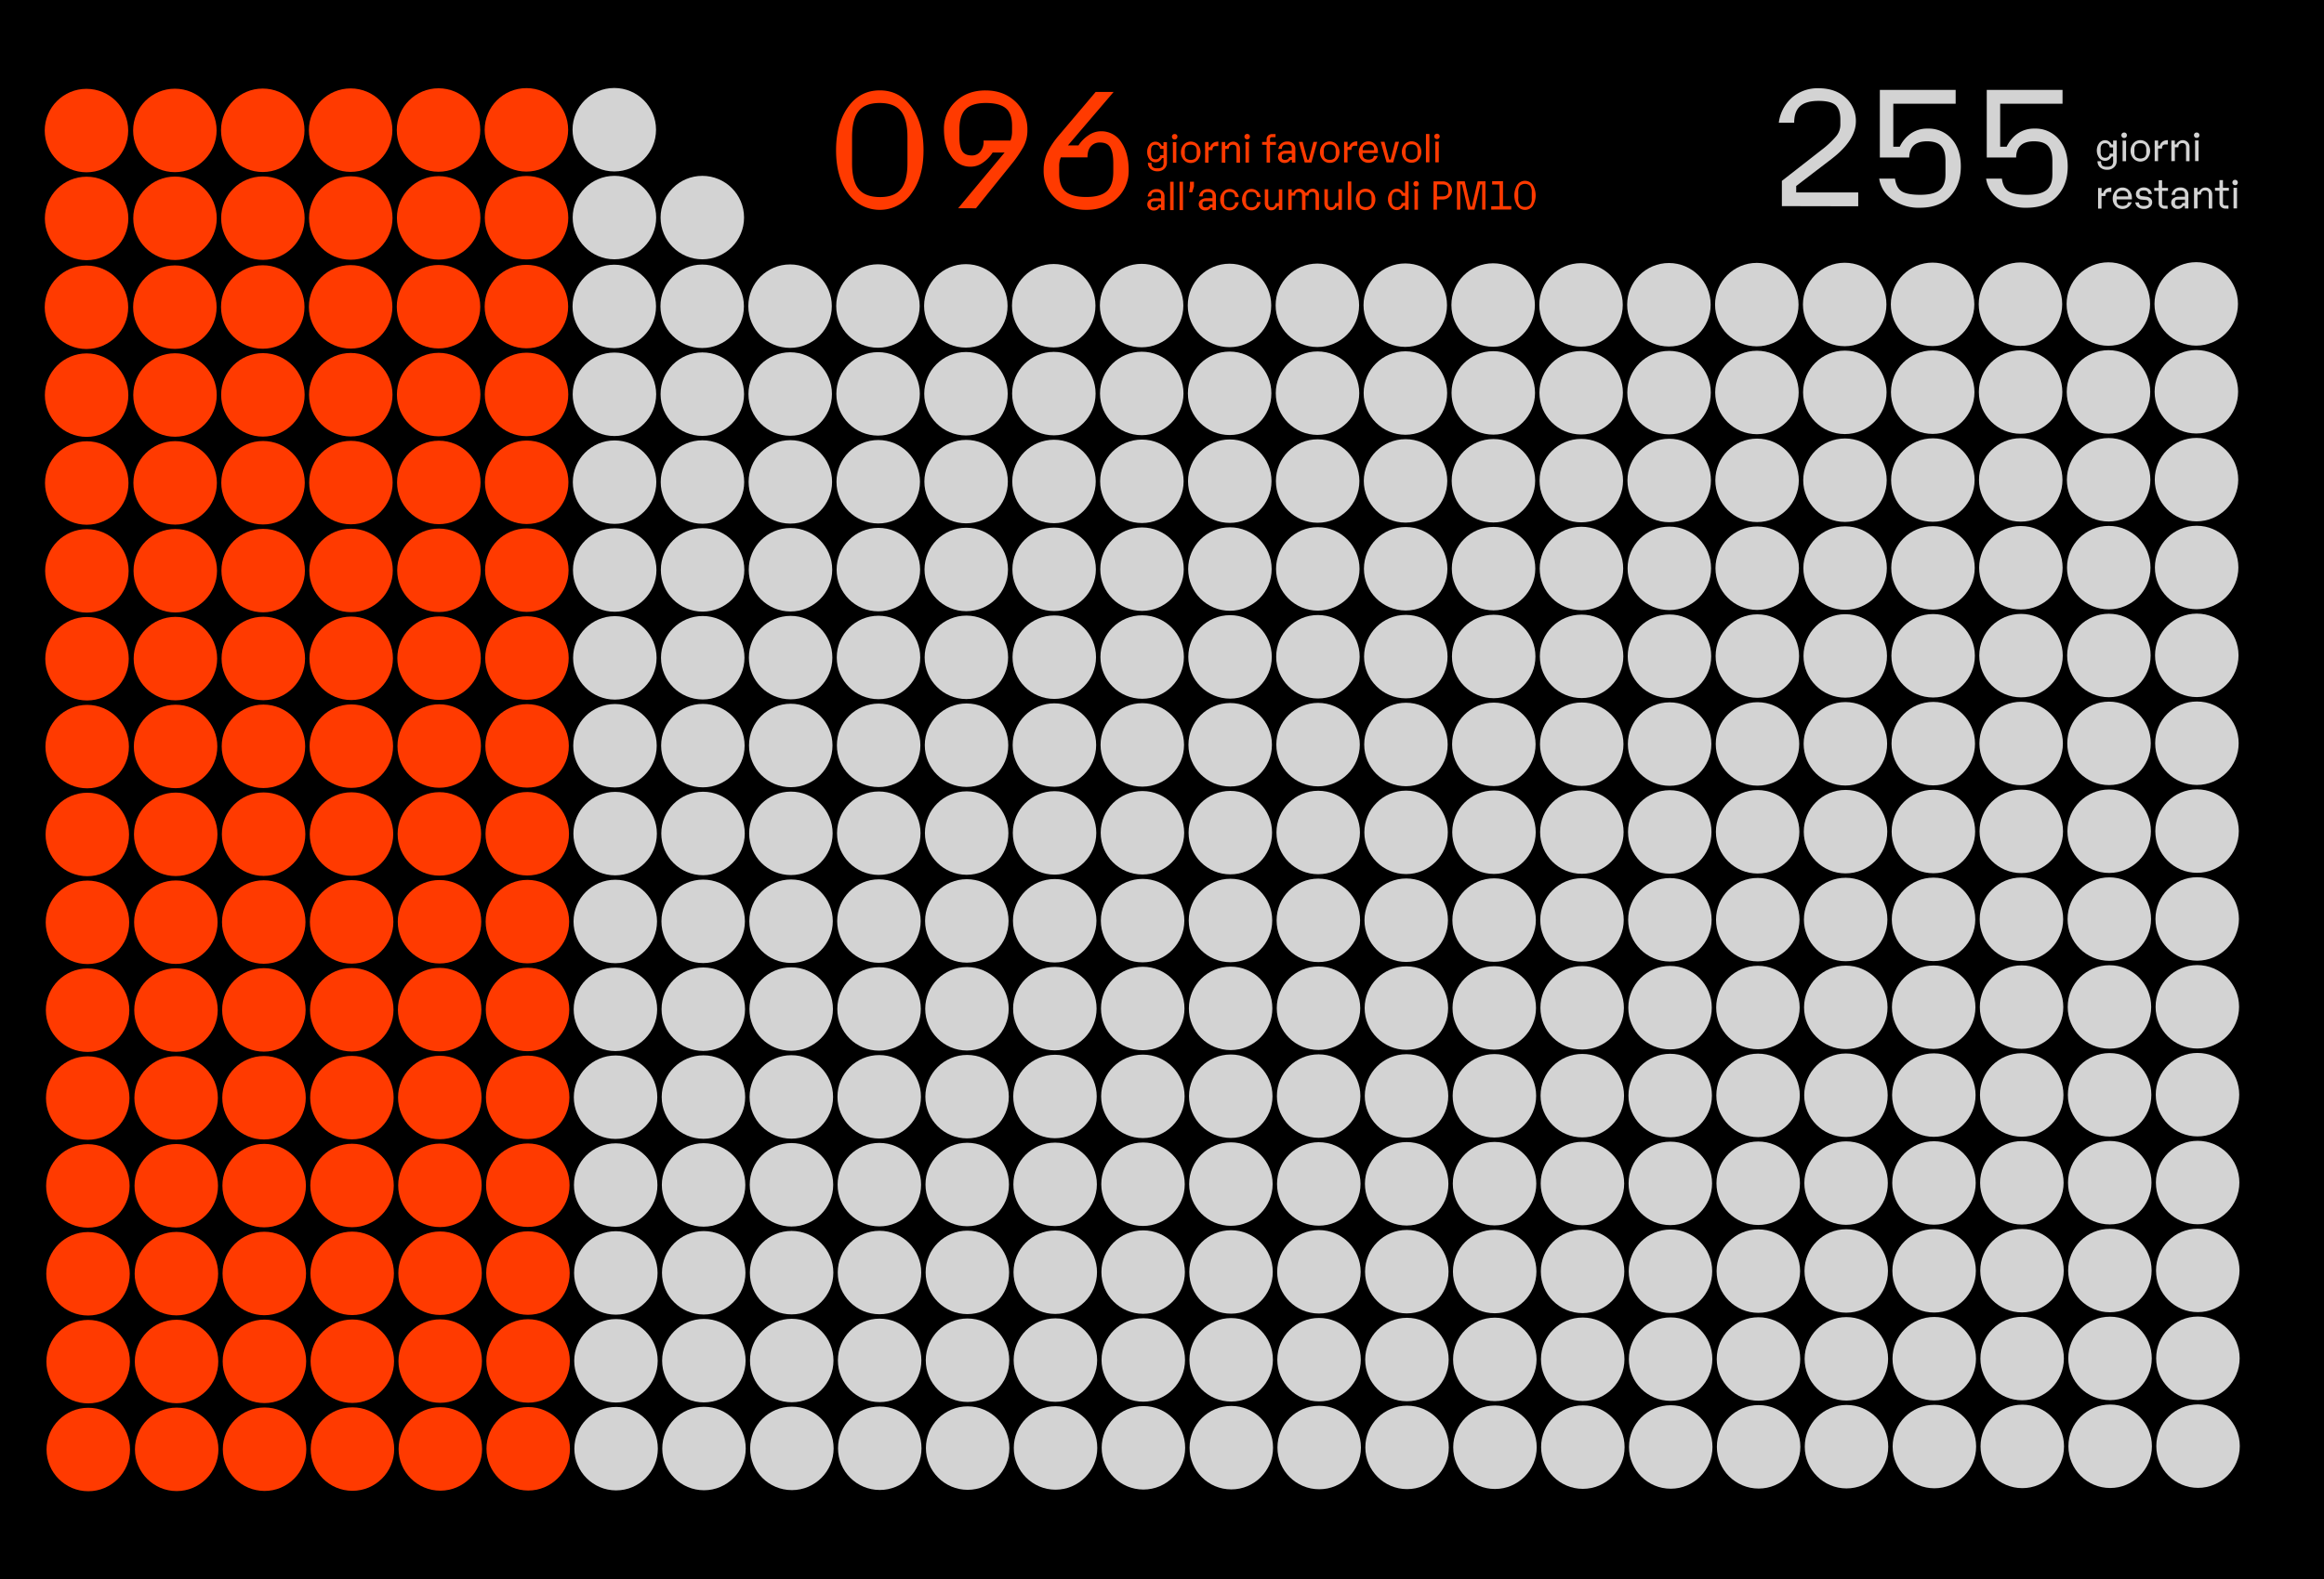 <svg id="Livello_1" data-name="Livello 1" xmlns="http://www.w3.org/2000/svg" viewBox="0 0 1177 800"><defs><style>.cls-1{fill:#ff3a00;}.cls-2{fill:#d3d3d3;}</style></defs><rect x="-0.5" width="1178" height="800"/><path class="cls-1" d="M586.25,86.78a5.18,5.18,0,0,1-3.5-1.15,4,4,0,0,1-1.38-3.18h1.8a3.26,3.26,0,0,0,.58,2.23,3.81,3.81,0,0,0,2.5.54,3.38,3.38,0,0,0,2.42-.64,3.58,3.58,0,0,0,.62-2.44V80.06h-.8a3.7,3.7,0,0,1-1.32,1.56,3.28,3.28,0,0,1-1.85.6,3.72,3.72,0,0,1-3.14-1.54A5.84,5.84,0,0,1,581,77a5.78,5.78,0,0,1,1.14-3.67,3.74,3.74,0,0,1,3.13-1.56,3.26,3.26,0,0,1,1.85.6,3.72,3.72,0,0,1,1.33,1.56h.8V72H591l0,10.36a4.21,4.21,0,0,1-1.35,3.15A4.79,4.79,0,0,1,586.25,86.78Zm-1-6.12a2,2,0,0,0,2.26-2.08h1.74V75.42h-1.75a2,2,0,0,0-2.26-2.08,2.13,2.13,0,0,0-1.76.69,3.54,3.54,0,0,0-.53,2.2v1.56a3.57,3.57,0,0,0,.54,2.2A2.1,2.1,0,0,0,585.28,80.66Z"/><path class="cls-1" d="M595.87,70.28a1.39,1.39,0,0,1-1.93,0,1.36,1.36,0,0,1-.4-1,1.3,1.3,0,0,1,.39-1,1.36,1.36,0,0,1,1-.38,1.27,1.27,0,0,1,1,.38,1.3,1.3,0,0,1,.38,1A1.31,1.31,0,0,1,595.87,70.28Zm-1.82,12.15L594,72h1.76l0,10.46Z"/><path class="cls-1" d="M606.59,81a4.74,4.74,0,0,1-7.06,0,5.53,5.53,0,0,1-1.43-3.87,5.47,5.47,0,0,1,1.42-3.86,4.78,4.78,0,0,1,7.06,0,5.92,5.92,0,0,1,0,7.73Zm-5.82-.71a3.93,3.93,0,0,0,4.58,0,3.24,3.24,0,0,0,.71-2.35v-1.6a3.26,3.26,0,0,0-.72-2.33,4,4,0,0,0-4.58,0,3.22,3.22,0,0,0-.7,2.33V78A3.3,3.3,0,0,0,600.77,80.33Z"/><path class="cls-1" d="M610.33,82.4l0-10.46h1.76v2.6h.8a3.8,3.8,0,0,1,.36-.84,4.29,4.29,0,0,1,.7-.89,3.38,3.38,0,0,1,1.26-.77,5.14,5.14,0,0,1,1.82-.31V74h-1.22a1.73,1.73,0,0,0-1.34.44,2.43,2.43,0,0,0-.39,1.62h-2l0,6.38Z"/><path class="cls-1" d="M618.77,82.39l0-10.46h1.76v2h.78a3.94,3.94,0,0,1,1.37-1.6,3.29,3.29,0,0,1,1.87-.57,3.25,3.25,0,0,1,2.44,1,3.48,3.48,0,0,1,1,2.53l0,7.14h-1.76l0-7.14a2.1,2.1,0,0,0-.44-1.5,1.9,1.9,0,0,0-1.44-.46,2.08,2.08,0,0,0-1.5.49,2.19,2.19,0,0,0-.5,1.6h-1.78l0,7Z"/><path class="cls-1" d="M632.61,70.22a1.39,1.39,0,0,1-1.93,0,1.4,1.4,0,0,1,0-2,1.36,1.36,0,0,1,1-.38A1.3,1.3,0,0,1,633,69.25,1.35,1.35,0,0,1,632.61,70.22Zm-1.82,12.15,0-10.46h1.76l0,10.46Z"/><path class="cls-1" d="M641.48,82.35v-9h-2.28V71.9h2.28V70.68a2.63,2.63,0,0,1,.8-2,3,3,0,0,1,2.15-.77H646v1.58h-1.8a.88.88,0,0,0-1,1v1.42h3v1.48h-3l0,9Z"/><path class="cls-1" d="M650.56,82.54a3.23,3.23,0,0,1-2.39-.92,3.06,3.06,0,0,1-.93-2.27,2.58,2.58,0,0,1,1.1-2.15,4.56,4.56,0,0,1,2.86-.84h3v-.94a2.29,2.29,0,0,0-.49-1.73,2.85,2.85,0,0,0-1.87-.44,3.2,3.2,0,0,0-2,.43,2.37,2.37,0,0,0-.58,1.75h-1.8A4.23,4.23,0,0,1,649,72.68a4.47,4.47,0,0,1,2.94-1,4.23,4.23,0,0,1,3,1,3.68,3.68,0,0,1,1.1,2.83v6.82h-1.75V81h-.8A3.23,3.23,0,0,1,650.56,82.54Zm.3-1.56q1.8,0,2-1.44h1.36v-1.7h-3.46c-1.07,0-1.6.4-1.6,1.18v.56a1.32,1.32,0,0,0,.39,1.07A2.09,2.09,0,0,0,650.86,81Z"/><path class="cls-1" d="M660.8,82.32l-3-10.45h1.92l2.35,9h.8l2.31-9h1.92l-2.94,10.47Z"/><path class="cls-1" d="M677,80.93a4.55,4.55,0,0,1-3.52,1.57,4.6,4.6,0,0,1-3.54-1.56,5.56,5.56,0,0,1-1.43-3.87,5.47,5.47,0,0,1,1.42-3.86,4.76,4.76,0,0,1,7.06,0,5.92,5.92,0,0,1,0,7.73Zm-5.82-.71a3.13,3.13,0,0,0,2.29.72,3.06,3.06,0,0,0,2.29-.73,3.3,3.3,0,0,0,.71-2.35v-1.6a3.26,3.26,0,0,0-.72-2.33,3.07,3.07,0,0,0-2.29-.73,3.11,3.11,0,0,0-2.29.74,3.22,3.22,0,0,0-.7,2.33v1.6A3.3,3.3,0,0,0,671.17,80.22Z"/><path class="cls-1" d="M680.72,82.29V71.83h1.76v2.6h.8a3.8,3.8,0,0,1,.36-.84,4.29,4.29,0,0,1,.7-.89,3.39,3.39,0,0,1,1.26-.78,5.15,5.15,0,0,1,1.82-.3v2.22h-1.22a1.72,1.72,0,0,0-1.34.45,2.48,2.48,0,0,0-.4,1.62h-2v6.38Z"/><path class="cls-1" d="M693.15,82.47A4.76,4.76,0,0,1,689.57,81a5.2,5.2,0,0,1-1.41-3.75,5.83,5.83,0,0,1,1.42-4,4.52,4.52,0,0,1,3.55-1.64,4.32,4.32,0,0,1,3.34,1.51,5.36,5.36,0,0,1,1.37,3.7v.74l-7.72,0V78a3,3,0,0,0,.71,2.2,4.28,4.28,0,0,0,4.19.23,1.9,1.9,0,0,0,.74-1.42h2A5.11,5.11,0,0,1,696,81.5,4.64,4.64,0,0,1,693.15,82.47Zm-3-6.37h5.75v-.26a2.77,2.77,0,0,0-.62-2,2.91,2.91,0,0,0-2.1-.62,3.38,3.38,0,0,0-2.3.66,2.59,2.59,0,0,0-.74,2Z"/><path class="cls-1" d="M702.25,82.26l-3-10.46h1.92l2.35,9h.8l2.31-9h1.92l-2.94,10.46Z"/><path class="cls-1" d="M718.43,80.86a4.56,4.56,0,0,1-3.52,1.58,4.61,4.61,0,0,1-3.54-1.57,6,6,0,0,1,0-7.73,4.78,4.78,0,0,1,7.06,0,5.92,5.92,0,0,1,0,7.73Zm-5.82-.71a3.93,3.93,0,0,0,4.58,0,3.29,3.29,0,0,0,.71-2.35v-1.6a3.28,3.28,0,0,0-.72-2.33,3.11,3.11,0,0,0-2.29-.72,3.07,3.07,0,0,0-2.29.73,3.23,3.23,0,0,0-.7,2.33v1.6A3.29,3.29,0,0,0,712.61,80.15Z"/><path class="cls-1" d="M722.17,82.23l0-14.36h1.76l0,14.36Z"/><path class="cls-1" d="M728.75,70.06a1.28,1.28,0,0,1-1,.4,1.36,1.36,0,1,1,0-2.72,1.27,1.27,0,0,1,1,.38,1.29,1.29,0,0,1,.38,1A1.34,1.34,0,0,1,728.75,70.06Zm-1.83,12.16V71.76h1.76V82.22Z"/><path class="cls-1" d="M584.38,106.65a3.27,3.27,0,0,1-2.39-.92,3.07,3.07,0,0,1-.93-2.28,2.57,2.57,0,0,1,1.1-2.14,4.63,4.63,0,0,1,2.86-.85h3v-.94a2.3,2.3,0,0,0-.49-1.74,2.92,2.92,0,0,0-1.87-.44,3.26,3.26,0,0,0-2,.44,2.36,2.36,0,0,0-.58,1.75h-1.8a4.23,4.23,0,0,1,1.46-2.74,4.48,4.48,0,0,1,2.94-1,4.23,4.23,0,0,1,3,1,3.65,3.65,0,0,1,1.1,2.83v6.82H588v-1.32h-.8A3.24,3.24,0,0,1,584.38,106.65Zm.3-1.56c1.2,0,1.86-.49,2-1.45H588v-1.7h-3.46c-1.07,0-1.6.39-1.6,1.18v.56a1.33,1.33,0,0,0,.39,1.07A2.09,2.09,0,0,0,584.68,105.09Z"/><path class="cls-1" d="M592.62,106.43l0-14.36h1.76l0,14.36Z"/><path class="cls-1" d="M597.38,106.43l0-14.37h1.76l0,14.36Z"/><path class="cls-1" d="M602.21,97.44l.47-2.94V92.06h2v2.44l-.88,2.94Z"/><path class="cls-1" d="M610.42,106.6a3.23,3.23,0,0,1-2.39-.91,3.07,3.07,0,0,1-.93-2.28,2.56,2.56,0,0,1,1.1-2.14,4.56,4.56,0,0,1,2.85-.85h3v-.94a2.3,2.3,0,0,0-.49-1.74,2.92,2.92,0,0,0-1.87-.44,3.19,3.19,0,0,0-2,.44,2.36,2.36,0,0,0-.58,1.75h-1.8a4.23,4.23,0,0,1,1.46-2.74,4.43,4.43,0,0,1,2.94-1,4.23,4.23,0,0,1,3,1,3.65,3.65,0,0,1,1.1,2.83v6.82h-1.76v-1.32h-.8A3.23,3.23,0,0,1,610.42,106.6Zm.3-1.56q1.8,0,2-1.44h1.36v-1.7H610.6c-1.07,0-1.6.4-1.6,1.19v.56a1.33,1.33,0,0,0,.39,1.07A2.08,2.08,0,0,0,610.72,105Z"/><path class="cls-1" d="M622.76,106.58a4.34,4.34,0,0,1-3.41-1.56,6.07,6.07,0,0,1,0-7.73,4.43,4.43,0,0,1,3.42-1.57,4.36,4.36,0,0,1,3,1.18,4.74,4.74,0,0,1,1.58,2.94h-1.88a2.78,2.78,0,0,0-.72-2,2.89,2.89,0,0,0-2-.58,2.76,2.76,0,0,0-2.13.73,3.36,3.36,0,0,0-.67,2.33V102a3.45,3.45,0,0,0,.66,2.35,2.74,2.74,0,0,0,2.14.72,2.89,2.89,0,0,0,2-.59,2.82,2.82,0,0,0,.72-2h1.88a4.76,4.76,0,0,1-1.58,2.94A4.36,4.36,0,0,1,622.76,106.58Z"/><path class="cls-1" d="M633.84,106.57a4.39,4.39,0,0,1-3.41-1.57,6.07,6.07,0,0,1,0-7.73,4.48,4.48,0,0,1,6.42-.39,4.76,4.76,0,0,1,1.58,2.94h-1.88a2.8,2.8,0,0,0-.72-2,2.94,2.94,0,0,0-2-.58,2.75,2.75,0,0,0-2.13.73,3.38,3.38,0,0,0-.67,2.33v1.6a3.45,3.45,0,0,0,.66,2.35,2.74,2.74,0,0,0,2.14.73,2.89,2.89,0,0,0,2-.6,2.82,2.82,0,0,0,.72-2h1.88a4.76,4.76,0,0,1-1.58,2.94A4.37,4.37,0,0,1,633.84,106.57Z"/><path class="cls-1" d="M643.82,106.55a3,3,0,0,1-2.34-1,3.92,3.92,0,0,1-.92-2.67V95.9h1.75l0,6.94a2.6,2.6,0,0,0,.41,1.65,1.61,1.61,0,0,0,1.33.51,1.78,1.78,0,0,0,1.39-.49,2.32,2.32,0,0,0,.45-1.59h1.78v-7h1.76v10.46h-1.76v-2h-.76A3.35,3.35,0,0,1,643.82,106.55Z"/><path class="cls-1" d="M652.44,106.34V95.88h1.75v1.76H655a3.26,3.26,0,0,1,3-2,3.18,3.18,0,0,1,1.84.53A2.94,2.94,0,0,1,661,97.62h.82a3.25,3.25,0,0,1,3-2,3.08,3.08,0,0,1,2.29.93A3.32,3.32,0,0,1,668,99v7.34h-1.76V99a1.85,1.85,0,0,0-.4-1.34,1.72,1.72,0,0,0-1.28-.42,1.81,1.81,0,0,0-1.36.45,2,2,0,0,0-.44,1.43h-1.58v7.22h-1.76V99a1.87,1.87,0,0,0-.4-1.34,1.72,1.72,0,0,0-1.28-.42,1.81,1.81,0,0,0-1.36.45,2,2,0,0,0-.44,1.43h-1.78v7.22Z"/><path class="cls-1" d="M674,106.5a3,3,0,0,1-2.34-1,3.92,3.92,0,0,1-.92-2.67V95.85h1.76v6.94a2.61,2.61,0,0,0,.41,1.64,1.61,1.61,0,0,0,1.33.51,1.78,1.78,0,0,0,1.39-.49,2.32,2.32,0,0,0,.45-1.59h1.78v-7h1.76v10.46h-1.76v-2h-.76A3.35,3.35,0,0,1,674,106.5Z"/><path class="cls-1" d="M682.6,106.29l0-14.36h1.76l0,14.36Z"/><path class="cls-1" d="M695.15,104.9a4.76,4.76,0,0,1-7.06,0,5.92,5.92,0,0,1,0-7.73,4.76,4.76,0,0,1,7.06,0,6,6,0,0,1,0,7.73Zm-5.82-.71a4,4,0,0,0,4.58,0,3.26,3.26,0,0,0,.7-2.35v-1.6a3.26,3.26,0,0,0-.71-2.33,4,4,0,0,0-4.58,0,3.26,3.26,0,0,0-.71,2.33v1.6A3.3,3.3,0,0,0,689.33,104.19Z"/><path class="cls-1" d="M707.42,106.43a3.94,3.94,0,0,1-3.18-1.64,6.13,6.13,0,0,1,0-7.56,4,4,0,0,1,3.17-1.64,3.63,3.63,0,0,1,2,.6,3.91,3.91,0,0,1,1.42,1.55h.8V91.88h1.76l0,14.36H711.6v-2h-.8a4,4,0,0,1-1.42,1.57A3.6,3.6,0,0,1,707.42,106.43Zm0-1.56a2.16,2.16,0,0,0,2.46-2.08h1.74V99.22h-1.74a2.16,2.16,0,0,0-2.46-2.08,2.33,2.33,0,0,0-1.91.73,3.77,3.77,0,0,0-.59,2.35v1.56a3.74,3.74,0,0,0,.6,2.35A2.3,2.3,0,0,0,707.4,104.87Z"/><path class="cls-1" d="M718.18,94.08a1.27,1.27,0,0,1-1,.39,1.33,1.33,0,0,1-1.36-1.35,1.33,1.33,0,0,1,1.36-1.37,1.34,1.34,0,0,1,1,.38,1.44,1.44,0,0,1,0,2Zm-1.82,12.16,0-10.46h1.76l0,10.46Z"/><path class="cls-1" d="M726,106.22l0-14.36h4.68A4.65,4.65,0,0,1,734,93.2a4.54,4.54,0,0,1,0,6.52,4.55,4.55,0,0,1-3.3,1.35h-2.94v5.14Zm1.79-6.74h2.8c1.92,0,2.88-.8,2.88-2.38V95.83c0-1.59-1-2.38-2.92-2.38H727.8Z"/><path class="cls-1" d="M737.88,106.2l0-14.36h3.94l2.94,12.76h.72l2.9-12.77h3.94l0,14.36h-1.68l0-12.76h-.9l-3,12.77h-3.28l-3-12.75h-.9l0,12.76Z"/><path class="cls-1" d="M755.24,106.17v-1.7h4.2l0-11h-3.74v-1.7h5.5l0,12.66h4.2v1.7Z"/><path class="cls-1" d="M776.29,104.29a4.79,4.79,0,0,1-7.86,0,10.35,10.35,0,0,1,0-10.65,4.77,4.77,0,0,1,7.84,0,10.35,10.35,0,0,1,0,10.65Zm-6.54-.51a3.18,3.18,0,0,0,2.61,1,3.22,3.22,0,0,0,2.61-1,5.07,5.07,0,0,0,.8-3.17V97.36a5.12,5.12,0,0,0-.81-3.22,3.92,3.92,0,0,0-5.22,0,5.12,5.12,0,0,0-.81,3.22v3.24A4.94,4.94,0,0,0,769.75,103.78Z"/><path class="cls-2" d="M1067.18,86a5.15,5.15,0,0,1-3.5-1.15,4,4,0,0,1-1.39-3.18h1.8a3.26,3.26,0,0,0,.59,2.23,3.79,3.79,0,0,0,2.5.54,3.39,3.39,0,0,0,2.42-.64,3.59,3.59,0,0,0,.61-2.44V79.3h-.8a3.72,3.72,0,0,1-1.33,1.56,3.27,3.27,0,0,1-1.85.61,3.73,3.73,0,0,1-3.13-1.55,6.41,6.41,0,0,1,0-7.34,3.72,3.72,0,0,1,3.12-1.55,3.2,3.2,0,0,1,1.86.59,3.79,3.79,0,0,1,1.33,1.56h.8v-2H1072V81.58a4.18,4.18,0,0,1-1.34,3.15A4.79,4.79,0,0,1,1067.18,86Zm-1-6.11a2,2,0,0,0,2.26-2.09h1.74V74.66h-1.74a2,2,0,0,0-2.26-2.07,2.12,2.12,0,0,0-1.76.68,3.55,3.55,0,0,0-.54,2.2V77a3.55,3.55,0,0,0,.54,2.2A2.13,2.13,0,0,0,1066.21,79.91Z"/><path class="cls-2" d="M1076.79,69.52a1.27,1.27,0,0,1-1,.39,1.33,1.33,0,0,1-1-.39,1.41,1.41,0,0,1,0-2,1.34,1.34,0,0,1,1-.38,1.3,1.3,0,0,1,1,.38,1.33,1.33,0,0,1,.38,1A1.3,1.3,0,0,1,1076.79,69.52ZM1075,81.67V71.21h1.76V81.67Z"/><path class="cls-2" d="M1087.52,80.28a4.74,4.74,0,0,1-7.06,0,5.92,5.92,0,0,1,0-7.73,4.78,4.78,0,0,1,7.06,0,6,6,0,0,1,0,7.73Zm-5.82-.71a3.93,3.93,0,0,0,4.58,0,3.24,3.24,0,0,0,.7-2.35v-1.6a3.28,3.28,0,0,0-.71-2.33,3.13,3.13,0,0,0-2.29-.72,3.06,3.06,0,0,0-2.29.73,3.28,3.28,0,0,0-.71,2.33v1.6A3.29,3.29,0,0,0,1081.7,79.57Z"/><path class="cls-2" d="M1091.25,81.65l0-10.46H1093v2.6h.8a3.8,3.8,0,0,1,.36-.84,4.29,4.29,0,0,1,.7-.89,3.38,3.38,0,0,1,1.25-.77,5.18,5.18,0,0,1,1.82-.3v2.21h-1.22a1.74,1.74,0,0,0-1.34.44,2.42,2.42,0,0,0-.4,1.62h-2v6.38Z"/><path class="cls-2" d="M1099.69,81.63V71.17h1.75v2h.78a3.87,3.87,0,0,1,1.37-1.6,3.44,3.44,0,0,1,4.31.42,3.48,3.48,0,0,1,1,2.53v7.14h-1.76V74.48a2.15,2.15,0,0,0-.44-1.5,2,2,0,0,0-1.44-.46,2.08,2.08,0,0,0-1.5.5,2.15,2.15,0,0,0-.5,1.59h-1.78v7Z"/><path class="cls-2" d="M1113.53,69.46a1.27,1.27,0,0,1-1,.39,1.33,1.33,0,0,1-1-.39,1.41,1.41,0,0,1,0-1.95,1.34,1.34,0,0,1,1-.38,1.32,1.32,0,0,1,1,.38,1.44,1.44,0,0,1,0,1.95Zm-1.82,12.15,0-10.46h1.76l0,10.46Z"/><path class="cls-2" d="M1062.59,105.69l0-10.46h1.76v2.6h.8a3.8,3.8,0,0,1,.36-.84,4.29,4.29,0,0,1,.7-.89,3.26,3.26,0,0,1,1.25-.78,5.18,5.18,0,0,1,1.82-.3v2.22h-1.22a1.7,1.7,0,0,0-1.34.45,2.42,2.42,0,0,0-.4,1.62h-2v6.38Z"/><path class="cls-2" d="M1075,105.87a4.73,4.73,0,0,1-3.57-1.46,5.25,5.25,0,0,1-1.42-3.75,5.83,5.83,0,0,1,1.43-4A4.51,4.51,0,0,1,1075,95a4.34,4.34,0,0,1,3.35,1.51,5.35,5.35,0,0,1,1.36,3.7V101l-7.72,0v.46a3,3,0,0,0,.72,2.2,4.28,4.28,0,0,0,4.19.23,1.94,1.94,0,0,0,.74-1.42h2a5.08,5.08,0,0,1-1.85,2.46A4.67,4.67,0,0,1,1075,105.87Zm-3-6.37h5.76v-.26a2.81,2.81,0,0,0-.62-2,2.94,2.94,0,0,0-2.1-.62,3.38,3.38,0,0,0-2.3.66,2.59,2.59,0,0,0-.74,2Z"/><path class="cls-2" d="M1085.83,105.85a4.87,4.87,0,0,1-3-.91,3.3,3.3,0,0,1-1.39-2.4h1.86a1.68,1.68,0,0,0,.61,1.38,3.48,3.48,0,0,0,1.91.37c1.61,0,2.42-.45,2.42-1.36v-.44a.93.93,0,0,0-.37-.81,2.61,2.61,0,0,0-1.2-.37l-2-.19a3.41,3.41,0,0,1-2.16-.9,2.64,2.64,0,0,1-.76-2,2.88,2.88,0,0,1,1.18-2.28,4.2,4.2,0,0,1,2.73-1,4.46,4.46,0,0,1,2.81.9,3.53,3.53,0,0,1,1.36,2.42H1088a1.77,1.77,0,0,0-.54-1.37,2.82,2.82,0,0,0-1.72-.38,3.32,3.32,0,0,0-1.66.31,1.08,1.08,0,0,0-.52,1v.4a1,1,0,0,0,.35.84,2.3,2.3,0,0,0,1.13.36l1.92.19a3.59,3.59,0,0,1,2.22.91,2.56,2.56,0,0,1,.81,2,3,3,0,0,1-1.2,2.33A4.47,4.47,0,0,1,1085.83,105.85Z"/><path class="cls-2" d="M1096.41,105.74a3.18,3.18,0,0,1-2.29-.82,2.81,2.81,0,0,1-.87-2.16v-6.1H1091V95.19h2.28v-3.9H1095v3.9h3v1.47h-3V103a1.06,1.06,0,0,0,1.2,1.2h1.6v1.58Z"/><path class="cls-2" d="M1102.93,105.83a3.27,3.27,0,0,1-2.39-.92,3.07,3.07,0,0,1-.93-2.28,2.56,2.56,0,0,1,1.09-2.14,4.58,4.58,0,0,1,2.86-.84h3V98.7a2.38,2.38,0,0,0-.49-1.74,2.86,2.86,0,0,0-1.87-.43,3.18,3.18,0,0,0-2,.43,2.37,2.37,0,0,0-.58,1.75h-1.8a4.23,4.23,0,0,1,1.46-2.74,4.38,4.38,0,0,1,2.93-1,4.17,4.17,0,0,1,3,1,3.63,3.63,0,0,1,1.11,2.83v6.82h-1.76V104.3h-.8A3.23,3.23,0,0,1,1102.93,105.83Zm.3-1.56c1.2,0,1.86-.49,2-1.45h1.36v-1.7h-3.46c-1.06,0-1.6.39-1.59,1.18v.56a1.33,1.33,0,0,0,.39,1.07A2.07,2.07,0,0,0,1103.23,104.27Z"/><path class="cls-2" d="M1111.17,105.61l0-10.46h1.76v2h.78a4,4,0,0,1,1.36-1.6,3.37,3.37,0,0,1,1.87-.57,3.25,3.25,0,0,1,2.44,1,3.45,3.45,0,0,1,1,2.53v7.14h-1.76V98.46a2.15,2.15,0,0,0-.44-1.5,1.93,1.93,0,0,0-1.44-.45,2,2,0,0,0-1.5.49,2.14,2.14,0,0,0-.5,1.59h-1.78v7Z"/><path class="cls-2" d="M1127.23,105.69a3.18,3.18,0,0,1-2.29-.82,2.81,2.81,0,0,1-.87-2.16v-6.1h-2.28V95.14h2.28v-3.9h1.76v3.9h3v1.48h-3v6.3a1.06,1.06,0,0,0,1.2,1.2h1.6v1.58Z"/><path class="cls-2" d="M1133,93.43a1.27,1.27,0,0,1-1,.39,1.38,1.38,0,0,1-1-2.34,1.37,1.37,0,0,1,1.93,2Zm-1.82,12.15,0-10.46h1.76l0,10.46Z"/><circle class="cls-1" cx="88.56" cy="155.59" r="21.14"/><circle class="cls-1" cx="133.07" cy="155.52" r="21.14"/><circle class="cls-1" cx="177.58" cy="155.44" r="21.14"/><circle class="cls-1" cx="222.09" cy="155.37" r="21.14"/><circle class="cls-1" cx="266.6" cy="155.3" r="21.14"/><circle class="cls-2" cx="311.11" cy="155.23" r="21.14"/><circle class="cls-1" cx="88.63" cy="200.1" r="21.14"/><circle class="cls-1" cx="133.14" cy="200.03" r="21.14"/><circle class="cls-1" cx="177.65" cy="199.95" r="21.14"/><circle class="cls-1" cx="222.16" cy="199.88" r="21.14"/><circle class="cls-1" cx="266.67" cy="199.81" r="21.14"/><circle class="cls-2" cx="311.18" cy="199.74" r="21.14"/><circle class="cls-1" cx="88.7" cy="244.61" r="21.14"/><circle class="cls-1" cx="133.21" cy="244.54" r="21.14"/><circle class="cls-1" cx="177.72" cy="244.46" r="21.14"/><circle class="cls-1" cx="222.23" cy="244.39" r="21.14"/><circle class="cls-1" cx="266.74" cy="244.32" r="21.14"/><circle class="cls-2" cx="311.25" cy="244.25" r="21.14"/><circle class="cls-1" cx="88.77" cy="289.12" r="21.14"/><circle class="cls-1" cx="133.28" cy="289.05" r="21.14"/><circle class="cls-1" cx="177.79" cy="288.97" r="21.14"/><circle class="cls-1" cx="222.3" cy="288.9" r="21.14"/><circle class="cls-1" cx="266.81" cy="288.83" r="21.14"/><circle class="cls-2" cx="311.32" cy="288.76" r="21.14"/><circle class="cls-1" cx="88.84" cy="333.63" r="21.14"/><circle class="cls-1" cx="133.35" cy="333.56" r="21.14"/><circle class="cls-1" cx="177.86" cy="333.48" r="21.14"/><circle class="cls-1" cx="222.37" cy="333.41" r="21.14"/><circle class="cls-1" cx="266.88" cy="333.34" r="21.14"/><circle class="cls-2" cx="311.39" cy="333.27" r="21.14"/><circle class="cls-1" cx="88.92" cy="378.14" r="21.14"/><circle class="cls-1" cx="133.42" cy="378.07" r="21.14"/><circle class="cls-1" cx="177.93" cy="377.99" r="21.14"/><circle class="cls-1" cx="222.44" cy="377.92" r="21.14"/><circle class="cls-1" cx="266.95" cy="377.85" r="21.14"/><circle class="cls-2" cx="311.46" cy="377.78" r="21.14"/><circle class="cls-1" cx="88.99" cy="422.65" r="21.14"/><circle class="cls-1" cx="133.5" cy="422.57" r="21.14"/><circle class="cls-1" cx="178.01" cy="422.5" r="21.14"/><circle class="cls-1" cx="222.52" cy="422.43" r="21.14"/><circle class="cls-1" cx="267.03" cy="422.36" r="21.14"/><circle class="cls-2" cx="311.54" cy="422.29" r="21.14"/><circle class="cls-1" cx="89.06" cy="467.16" r="21.14"/><circle class="cls-1" cx="133.57" cy="467.08" r="21.14"/><circle class="cls-1" cx="178.08" cy="467.01" r="21.14"/><circle class="cls-1" cx="222.59" cy="466.94" r="21.14"/><circle class="cls-1" cx="267.1" cy="466.87" r="21.14"/><circle class="cls-2" cx="311.61" cy="466.8" r="21.14"/><circle class="cls-1" cx="89.13" cy="511.67" r="21.14"/><circle class="cls-1" cx="133.64" cy="511.59" r="21.14"/><circle class="cls-1" cx="178.15" cy="511.52" r="21.14"/><circle class="cls-1" cx="222.66" cy="511.45" r="21.14"/><circle class="cls-1" cx="267.17" cy="511.38" r="21.14"/><circle class="cls-2" cx="311.68" cy="511.31" r="21.14"/><circle class="cls-1" cx="89.2" cy="556.18" r="21.14"/><circle class="cls-1" cx="133.71" cy="556.1" r="21.14"/><circle class="cls-1" cx="178.22" cy="556.03" r="21.14"/><circle class="cls-1" cx="222.73" cy="555.96" r="21.14"/><circle class="cls-1" cx="267.24" cy="555.89" r="21.14"/><circle class="cls-2" cx="311.75" cy="555.82" r="21.14"/><circle class="cls-1" cx="89.27" cy="600.69" r="21.14"/><circle class="cls-1" cx="133.78" cy="600.61" r="21.14"/><circle class="cls-1" cx="178.29" cy="600.54" r="21.14"/><circle class="cls-1" cx="222.8" cy="600.47" r="21.14"/><circle class="cls-1" cx="267.31" cy="600.4" r="21.14"/><circle class="cls-2" cx="311.82" cy="600.33" r="21.14"/><circle class="cls-1" cx="89.34" cy="645.2" r="21.14"/><circle class="cls-1" cx="133.85" cy="645.12" r="21.14"/><circle class="cls-1" cx="178.36" cy="645.05" r="21.14"/><circle class="cls-1" cx="222.87" cy="644.98" r="21.14"/><circle class="cls-1" cx="267.38" cy="644.91" r="21.14"/><circle class="cls-2" cx="311.89" cy="644.84" r="21.14"/><circle class="cls-1" cx="89.41" cy="689.7" r="21.14"/><circle class="cls-1" cx="133.92" cy="689.63" r="21.14"/><circle class="cls-1" cx="178.43" cy="689.56" r="21.14"/><circle class="cls-1" cx="222.94" cy="689.49" r="21.14"/><circle class="cls-1" cx="267.45" cy="689.42" r="21.14"/><circle class="cls-2" cx="311.96" cy="689.35" r="21.14"/><circle class="cls-1" cx="89.48" cy="734.21" r="21.14"/><circle class="cls-1" cx="133.99" cy="734.14" r="21.14"/><circle class="cls-1" cx="178.5" cy="734.07" r="21.14"/><circle class="cls-1" cx="223.01" cy="734" r="21.14"/><circle class="cls-1" cx="267.52" cy="733.93" r="21.14"/><circle class="cls-2" cx="312.03" cy="733.86" r="21.14"/><circle class="cls-2" cx="355.62" cy="155.16" r="21.14"/><circle class="cls-2" cx="400.13" cy="155.09" r="21.14"/><circle class="cls-2" cx="444.64" cy="155.02" r="21.14"/><circle class="cls-2" cx="489.15" cy="154.95" r="21.14"/><circle class="cls-2" cx="533.66" cy="154.88" r="21.14"/><circle class="cls-2" cx="578.17" cy="154.8" r="21.14"/><circle class="cls-2" cx="622.68" cy="154.73" r="21.14"/><circle class="cls-2" cx="667.19" cy="154.66" r="21.14"/><circle class="cls-2" cx="711.7" cy="154.59" r="21.14"/><circle class="cls-2" cx="756.21" cy="154.52" r="21.14"/><circle class="cls-2" cx="800.72" cy="154.45" r="21.14"/><circle class="cls-2" cx="845.23" cy="154.38" r="21.14"/><circle class="cls-2" cx="889.74" cy="154.31" r="21.14"/><circle class="cls-2" cx="934.25" cy="154.24" r="21.14"/><circle class="cls-2" cx="978.76" cy="154.17" r="21.14"/><circle class="cls-2" cx="1023.27" cy="154.09" r="21.14"/><circle class="cls-2" cx="1067.78" cy="154.02" r="21.14"/><circle class="cls-2" cx="1112.29" cy="153.95" r="21.14"/><circle class="cls-2" cx="355.69" cy="199.67" r="21.14"/><circle class="cls-2" cx="400.2" cy="199.6" r="21.14"/><circle class="cls-2" cx="444.71" cy="199.53" r="21.14"/><circle class="cls-2" cx="489.22" cy="199.46" r="21.14"/><circle class="cls-2" cx="533.73" cy="199.39" r="21.14"/><circle class="cls-2" cx="578.24" cy="199.31" r="21.14"/><circle class="cls-2" cx="622.75" cy="199.24" r="21.14"/><circle class="cls-2" cx="667.26" cy="199.17" r="21.14"/><circle class="cls-2" cx="711.77" cy="199.1" r="21.14"/><circle class="cls-2" cx="756.28" cy="199.03" r="21.14"/><circle class="cls-2" cx="800.79" cy="198.96" r="21.14"/><circle class="cls-2" cx="845.3" cy="198.89" r="21.14"/><circle class="cls-2" cx="889.81" cy="198.82" r="21.14"/><circle class="cls-2" cx="934.32" cy="198.75" r="21.14"/><circle class="cls-2" cx="978.83" cy="198.67" r="21.14"/><circle class="cls-2" cx="1023.34" cy="198.6" r="21.14"/><circle class="cls-2" cx="1067.85" cy="198.53" r="21.14"/><circle class="cls-2" cx="1112.36" cy="198.46" r="21.14"/><circle class="cls-2" cx="355.76" cy="244.18" r="21.14"/><circle class="cls-2" cx="400.27" cy="244.11" r="21.14"/><circle class="cls-2" cx="444.78" cy="244.04" r="21.14"/><circle class="cls-2" cx="489.29" cy="243.97" r="21.14"/><circle class="cls-2" cx="533.8" cy="243.9" r="21.14"/><circle class="cls-2" cx="578.31" cy="243.82" r="21.14"/><circle class="cls-2" cx="622.82" cy="243.75" r="21.14"/><circle class="cls-2" cx="667.33" cy="243.68" r="21.14"/><circle class="cls-2" cx="711.84" cy="243.61" r="21.14"/><circle class="cls-2" cx="756.35" cy="243.54" r="21.14"/><circle class="cls-2" cx="800.86" cy="243.47" r="21.14"/><circle class="cls-2" cx="845.37" cy="243.4" r="21.14"/><circle class="cls-2" cx="889.88" cy="243.33" r="21.14"/><circle class="cls-2" cx="934.39" cy="243.26" r="21.14"/><circle class="cls-2" cx="978.9" cy="243.18" r="21.14"/><circle class="cls-2" cx="1023.41" cy="243.11" r="21.14"/><circle class="cls-2" cx="1067.92" cy="243.04" r="21.14"/><circle class="cls-2" cx="1112.43" cy="242.97" r="21.14"/><circle class="cls-2" cx="355.83" cy="288.69" r="21.14"/><circle class="cls-2" cx="400.34" cy="288.62" r="21.14"/><circle class="cls-2" cx="444.85" cy="288.55" r="21.14"/><circle class="cls-2" cx="489.36" cy="288.48" r="21.14"/><circle class="cls-2" cx="533.87" cy="288.41" r="21.14"/><circle class="cls-2" cx="578.38" cy="288.33" r="21.14"/><circle class="cls-2" cx="622.89" cy="288.26" r="21.14"/><circle class="cls-2" cx="667.4" cy="288.19" r="21.14"/><circle class="cls-2" cx="711.91" cy="288.12" r="21.14"/><circle class="cls-2" cx="756.42" cy="288.05" r="21.14"/><circle class="cls-2" cx="800.93" cy="287.98" r="21.14"/><circle class="cls-2" cx="845.44" cy="287.91" r="21.14"/><circle class="cls-2" cx="889.95" cy="287.84" r="21.14"/><circle class="cls-2" cx="934.46" cy="287.77" r="21.14"/><circle class="cls-2" cx="978.97" cy="287.69" r="21.14"/><circle class="cls-2" cx="1023.48" cy="287.62" r="21.14"/><circle class="cls-2" cx="1067.99" cy="287.55" r="21.14"/><circle class="cls-2" cx="1112.5" cy="287.48" r="21.14"/><circle class="cls-2" cx="355.9" cy="333.2" r="21.14"/><circle class="cls-2" cx="400.41" cy="333.13" r="21.14"/><circle class="cls-2" cx="444.92" cy="333.06" r="21.14"/><circle class="cls-2" cx="489.43" cy="332.99" r="21.14"/><circle class="cls-2" cx="533.94" cy="332.92" r="21.14"/><circle class="cls-2" cx="578.45" cy="332.84" r="21.14"/><circle class="cls-2" cx="622.96" cy="332.77" r="21.14"/><circle class="cls-2" cx="667.47" cy="332.7" r="21.14"/><circle class="cls-2" cx="711.98" cy="332.63" r="21.14"/><circle class="cls-2" cx="756.49" cy="332.56" r="21.14"/><circle class="cls-2" cx="801" cy="332.49" r="21.14"/><circle class="cls-2" cx="845.51" cy="332.42" r="21.14"/><circle class="cls-2" cx="890.02" cy="332.35" r="21.14"/><circle class="cls-2" cx="934.53" cy="332.28" r="21.14"/><circle class="cls-2" cx="979.04" cy="332.2" r="21.14"/><circle class="cls-2" cx="1023.55" cy="332.13" r="21.14"/><circle class="cls-2" cx="1068.06" cy="332.06" r="21.14"/><circle class="cls-2" cx="1112.57" cy="331.99" r="21.14"/><circle class="cls-2" cx="355.97" cy="377.71" r="21.14"/><circle class="cls-2" cx="400.48" cy="377.64" r="21.14"/><circle class="cls-2" cx="444.99" cy="377.57" r="21.14"/><circle class="cls-2" cx="489.5" cy="377.5" r="21.14"/><circle class="cls-2" cx="534.01" cy="377.43" r="21.14"/><circle class="cls-2" cx="578.52" cy="377.35" r="21.14"/><circle class="cls-2" cx="623.03" cy="377.28" r="21.14"/><circle class="cls-2" cx="667.54" cy="377.21" r="21.14"/><circle class="cls-2" cx="712.05" cy="377.14" r="21.14"/><circle class="cls-2" cx="756.56" cy="377.07" r="21.14"/><circle class="cls-2" cx="801.07" cy="377" r="21.14"/><circle class="cls-2" cx="845.58" cy="376.93" r="21.14"/><circle class="cls-2" cx="890.09" cy="376.86" r="21.14"/><circle class="cls-2" cx="934.6" cy="376.79" r="21.14"/><circle class="cls-2" cx="979.11" cy="376.71" r="21.14"/><circle class="cls-2" cx="1023.62" cy="376.64" r="21.14"/><circle class="cls-2" cx="1068.13" cy="376.57" r="21.14"/><circle class="cls-2" cx="1112.64" cy="376.5" r="21.14"/><circle class="cls-2" cx="356.05" cy="422.22" r="21.14"/><circle class="cls-2" cx="400.55" cy="422.15" r="21.14"/><circle class="cls-2" cx="445.06" cy="422.08" r="21.14"/><circle class="cls-2" cx="489.57" cy="422.01" r="21.14"/><circle class="cls-2" cx="534.08" cy="421.93" r="21.14"/><circle class="cls-2" cx="578.59" cy="421.86" r="21.14"/><circle class="cls-2" cx="623.1" cy="421.79" r="21.14"/><circle class="cls-2" cx="667.61" cy="421.72" r="21.14"/><circle class="cls-2" cx="712.12" cy="421.65" r="21.14"/><circle class="cls-2" cx="756.63" cy="421.58" r="21.14"/><circle class="cls-2" cx="801.14" cy="421.51" r="21.14"/><circle class="cls-2" cx="845.65" cy="421.44" r="21.14"/><circle class="cls-2" cx="890.16" cy="421.37" r="21.14"/><circle class="cls-2" cx="934.67" cy="421.3" r="21.14"/><circle class="cls-2" cx="979.18" cy="421.22" r="21.14"/><circle class="cls-2" cx="1023.69" cy="421.15" r="21.14"/><circle class="cls-2" cx="1068.2" cy="421.08" r="21.14"/><circle class="cls-2" cx="1112.71" cy="421.01" r="21.14"/><circle class="cls-2" cx="356.12" cy="466.73" r="21.14"/><circle class="cls-2" cx="400.63" cy="466.66" r="21.14"/><circle class="cls-2" cx="445.14" cy="466.59" r="21.14"/><circle class="cls-2" cx="489.65" cy="466.52" r="21.14"/><circle class="cls-2" cx="534.16" cy="466.44" r="21.14"/><circle class="cls-2" cx="578.67" cy="466.37" r="21.14"/><circle class="cls-2" cx="623.18" cy="466.3" r="21.14"/><circle class="cls-2" cx="667.68" cy="466.23" r="21.14"/><circle class="cls-2" cx="712.19" cy="466.16" r="21.14"/><circle class="cls-2" cx="756.7" cy="466.09" r="21.14"/><circle class="cls-2" cx="801.21" cy="466.02" r="21.14"/><circle class="cls-2" cx="845.72" cy="465.95" r="21.14"/><circle class="cls-2" cx="890.23" cy="465.88" r="21.14"/><circle class="cls-2" cx="934.74" cy="465.8" r="21.14"/><circle class="cls-2" cx="979.25" cy="465.73" r="21.14"/><circle class="cls-2" cx="1023.76" cy="465.66" r="21.14"/><circle class="cls-2" cx="1068.27" cy="465.59" r="21.14"/><circle class="cls-2" cx="1112.78" cy="465.52" r="21.14"/><circle class="cls-2" cx="356.19" cy="511.24" r="21.14"/><circle class="cls-2" cx="400.7" cy="511.17" r="21.14"/><circle class="cls-2" cx="445.21" cy="511.1" r="21.14"/><circle class="cls-2" cx="489.72" cy="511.03" r="21.14"/><circle class="cls-2" cx="534.23" cy="510.95" r="21.14"/><circle class="cls-2" cx="578.74" cy="510.88" r="21.14"/><circle class="cls-2" cx="623.25" cy="510.81" r="21.14"/><circle class="cls-2" cx="667.76" cy="510.74" r="21.14"/><circle class="cls-2" cx="712.27" cy="510.67" r="21.14"/><circle class="cls-2" cx="756.78" cy="510.6" r="21.14"/><circle class="cls-2" cx="801.29" cy="510.53" r="21.14"/><circle class="cls-2" cx="845.8" cy="510.46" r="21.14"/><circle class="cls-2" cx="890.31" cy="510.39" r="21.14"/><circle class="cls-2" cx="934.81" cy="510.31" r="21.14"/><circle class="cls-2" cx="979.32" cy="510.24" r="21.14"/><circle class="cls-2" cx="1023.83" cy="510.17" r="21.14"/><circle class="cls-2" cx="1068.34" cy="510.1" r="21.14"/><circle class="cls-2" cx="1112.85" cy="510.03" r="21.14"/><circle class="cls-2" cx="356.26" cy="555.75" r="21.14"/><circle class="cls-2" cx="400.77" cy="555.68" r="21.14"/><circle class="cls-2" cx="445.28" cy="555.61" r="21.14"/><circle class="cls-2" cx="489.79" cy="555.54" r="21.14"/><circle class="cls-2" cx="534.3" cy="555.46" r="21.14"/><circle class="cls-2" cx="578.81" cy="555.39" r="21.14"/><circle class="cls-2" cx="623.32" cy="555.32" r="21.14"/><circle class="cls-2" cx="667.83" cy="555.25" r="21.14"/><circle class="cls-2" cx="712.34" cy="555.18" r="21.14"/><circle class="cls-2" cx="756.85" cy="555.11" r="21.14"/><circle class="cls-2" cx="801.36" cy="555.04" r="21.14"/><circle class="cls-2" cx="845.87" cy="554.97" r="21.14"/><circle class="cls-2" cx="890.38" cy="554.9" r="21.14"/><circle class="cls-2" cx="934.89" cy="554.82" r="21.14"/><circle class="cls-2" cx="979.4" cy="554.75" r="21.14"/><circle class="cls-2" cx="1023.91" cy="554.68" r="21.14"/><circle class="cls-2" cx="1068.42" cy="554.61" r="21.14"/><circle class="cls-2" cx="1112.93" cy="554.54" r="21.14"/><circle class="cls-2" cx="356.33" cy="600.26" r="21.14"/><circle class="cls-2" cx="400.84" cy="600.19" r="21.14"/><circle class="cls-2" cx="445.35" cy="600.12" r="21.14"/><circle class="cls-2" cx="489.86" cy="600.05" r="21.14"/><circle class="cls-2" cx="534.37" cy="599.97" r="21.14"/><circle class="cls-2" cx="578.88" cy="599.9" r="21.14"/><circle class="cls-2" cx="623.39" cy="599.83" r="21.14"/><circle class="cls-2" cx="667.9" cy="599.76" r="21.14"/><circle class="cls-2" cx="712.41" cy="599.69" r="21.14"/><circle class="cls-2" cx="756.92" cy="599.62" r="21.14"/><circle class="cls-2" cx="801.43" cy="599.55" r="21.14"/><circle class="cls-2" cx="845.94" cy="599.48" r="21.14"/><circle class="cls-2" cx="890.45" cy="599.41" r="21.14"/><circle class="cls-2" cx="934.96" cy="599.33" r="21.14"/><circle class="cls-2" cx="979.47" cy="599.26" r="21.14"/><circle class="cls-2" cx="1023.98" cy="599.19" r="21.14"/><circle class="cls-2" cx="1068.49" cy="599.12" r="21.14"/><circle class="cls-2" cx="1113" cy="599.05" r="21.14"/><circle class="cls-2" cx="356.4" cy="644.77" r="21.14"/><circle class="cls-2" cx="400.91" cy="644.7" r="21.14"/><circle class="cls-2" cx="445.42" cy="644.63" r="21.14"/><circle class="cls-2" cx="489.93" cy="644.56" r="21.14"/><circle class="cls-2" cx="534.44" cy="644.48" r="21.14"/><circle class="cls-2" cx="578.95" cy="644.41" r="21.14"/><circle class="cls-2" cx="623.46" cy="644.34" r="21.14"/><circle class="cls-2" cx="667.97" cy="644.27" r="21.14"/><circle class="cls-2" cx="712.48" cy="644.2" r="21.14"/><circle class="cls-2" cx="756.99" cy="644.13" r="21.14"/><circle class="cls-2" cx="801.5" cy="644.06" r="21.14"/><circle class="cls-2" cx="846.01" cy="643.99" r="21.14"/><circle class="cls-2" cx="890.52" cy="643.92" r="21.14"/><circle class="cls-2" cx="935.03" cy="643.84" r="21.14"/><circle class="cls-2" cx="979.54" cy="643.77" r="21.14"/><circle class="cls-2" cx="1024.05" cy="643.7" r="21.14"/><circle class="cls-2" cx="1068.56" cy="643.63" r="21.14"/><circle class="cls-2" cx="1113.07" cy="643.56" r="21.14"/><circle class="cls-2" cx="356.47" cy="689.28" r="21.14"/><circle class="cls-2" cx="400.98" cy="689.21" r="21.14"/><circle class="cls-2" cx="445.49" cy="689.14" r="21.14"/><circle class="cls-2" cx="490" cy="689.06" r="21.14"/><circle class="cls-2" cx="534.51" cy="688.99" r="21.14"/><circle class="cls-2" cx="579.02" cy="688.92" r="21.14"/><circle class="cls-2" cx="623.53" cy="688.85" r="21.14"/><circle class="cls-2" cx="668.04" cy="688.78" r="21.14"/><circle class="cls-2" cx="712.55" cy="688.71" r="21.14"/><circle class="cls-2" cx="757.06" cy="688.64" r="21.14"/><circle class="cls-2" cx="801.57" cy="688.57" r="21.14"/><circle class="cls-2" cx="846.08" cy="688.5" r="21.14"/><circle class="cls-2" cx="890.59" cy="688.43" r="21.14"/><circle class="cls-2" cx="935.1" cy="688.35" r="21.14"/><circle class="cls-2" cx="979.61" cy="688.28" r="21.14"/><circle class="cls-2" cx="1024.12" cy="688.21" r="21.14"/><circle class="cls-2" cx="1068.63" cy="688.14" r="21.14"/><circle class="cls-2" cx="1113.14" cy="688.07" r="21.14"/><circle class="cls-2" cx="356.54" cy="733.79" r="21.14"/><circle class="cls-2" cx="401.05" cy="733.72" r="21.14"/><circle class="cls-2" cx="445.56" cy="733.65" r="21.14"/><circle class="cls-2" cx="490.07" cy="733.57" r="21.14"/><circle class="cls-2" cx="534.58" cy="733.5" r="21.14"/><circle class="cls-2" cx="579.09" cy="733.43" r="21.14"/><circle class="cls-2" cx="623.6" cy="733.36" r="21.14"/><circle class="cls-2" cx="668.11" cy="733.29" r="21.14"/><circle class="cls-2" cx="712.62" cy="733.22" r="21.14"/><circle class="cls-2" cx="757.13" cy="733.15" r="21.14"/><circle class="cls-2" cx="801.64" cy="733.08" r="21.14"/><circle class="cls-2" cx="846.15" cy="733.01" r="21.14"/><circle class="cls-2" cx="890.66" cy="732.93" r="21.14"/><circle class="cls-2" cx="935.17" cy="732.86" r="21.14"/><circle class="cls-2" cx="979.68" cy="732.79" r="21.14"/><circle class="cls-2" cx="1024.19" cy="732.72" r="21.14"/><circle class="cls-2" cx="1068.7" cy="732.65" r="21.14"/><circle class="cls-2" cx="1113.21" cy="732.58" r="21.14"/><circle class="cls-1" cx="43.79" cy="155.66" r="21.14"/><circle class="cls-1" cx="43.86" cy="200.17" r="21.14"/><circle class="cls-1" cx="43.93" cy="244.68" r="21.14"/><circle class="cls-1" cx="88.56" cy="66.07" r="21.14"/><circle class="cls-1" cx="133.07" cy="66" r="21.14"/><circle class="cls-1" cx="177.58" cy="65.93" r="21.14"/><circle class="cls-1" cx="222.09" cy="65.86" r="21.14"/><circle class="cls-1" cx="266.6" cy="65.78" r="21.14"/><circle class="cls-2" cx="311.11" cy="65.71" r="21.14"/><circle class="cls-2" cx="355.69" cy="110.22" r="21.14"/><circle class="cls-1" cx="88.63" cy="110.58" r="21.14"/><circle class="cls-1" cx="133.14" cy="110.51" r="21.14"/><circle class="cls-1" cx="177.65" cy="110.44" r="21.14"/><circle class="cls-1" cx="222.16" cy="110.37" r="21.14"/><circle class="cls-1" cx="266.67" cy="110.29" r="21.14"/><circle class="cls-2" cx="311.18" cy="110.22" r="21.14"/><circle class="cls-1" cx="43.79" cy="66.14" r="21.14"/><circle class="cls-1" cx="43.86" cy="110.65" r="21.14"/><circle class="cls-1" cx="44" cy="289.19" r="21.14"/><circle class="cls-1" cx="44.07" cy="333.7" r="21.14"/><circle class="cls-1" cx="44.15" cy="378.21" r="21.14"/><circle class="cls-1" cx="44.22" cy="422.72" r="21.14"/><circle class="cls-1" cx="44.29" cy="467.23" r="21.14"/><circle class="cls-1" cx="44.36" cy="511.74" r="21.14"/><circle class="cls-1" cx="44.43" cy="556.25" r="21.14"/><circle class="cls-1" cx="44.5" cy="600.76" r="21.14"/><circle class="cls-1" cx="44.57" cy="645.27" r="21.14"/><circle class="cls-1" cx="44.64" cy="689.78" r="21.14"/><circle class="cls-1" cx="44.71" cy="734.29" r="21.14"/><path class="cls-2" d="M902.44,104.42V91.63l19.85-15.5a47.73,47.73,0,0,0,7.55-7,9.16,9.16,0,0,0,2.21-5.74V60.46c0-3.33-.81-5.73-2.42-7.18s-4.47-2.17-8.57-2.17q-6.4,0-9.39,2.67c-2,1.77-3,4.58-3,8.4h-7.79a20.46,20.46,0,0,1,6.65-12.71,19.75,19.75,0,0,1,13.53-4.76q8.54,0,13.7,4.84a15.67,15.67,0,0,1,5.16,11.89q0,9.6-12.22,19l-18,13.78v3.28h31.41v7Z"/><path class="cls-2" d="M972.16,105.24a22.9,22.9,0,0,1-13.66-4.06,15.77,15.77,0,0,1-6.77-10.7h8q.66,4.76,3.45,6.48t9.26,1.72q6.81,0,9.85-2.38c2-1.58,3-4.21,3-7.87v-7q0-5.17-2.21-7.51c-1.48-1.56-3.86-2.33-7.14-2.33q-8.85,0-9,8.2H952.06V45.53h38.39v7H958.87V74.32h3.28a17,17,0,0,1,5.54-6.64,14.48,14.48,0,0,1,8.65-2.54,15.37,15.37,0,0,1,12.1,5.25q4.63,5.25,4.63,13.94,0,9.27-5.37,15.09T972.16,105.24Z"/><path class="cls-2" d="M1026.29,105.24a22.94,22.94,0,0,1-13.66-4.06,15.76,15.76,0,0,1-6.76-10.7h8q.66,4.76,3.45,6.48t9.27,1.72q6.81,0,9.84-2.38c2-1.58,3-4.21,3-7.87v-7c0-3.45-.73-5.95-2.21-7.51s-3.85-2.33-7.14-2.33q-8.85,0-9,8.2H1006.2V45.53h38.38v7H1013V74.32h3.28a17.12,17.12,0,0,1,5.54-6.64,14.48,14.48,0,0,1,8.65-2.54,15.37,15.37,0,0,1,12.1,5.25q4.64,5.25,4.64,13.94,0,9.27-5.38,15.09T1026.29,105.24Z"/><path class="cls-1" d="M461.67,97.9a19.65,19.65,0,0,1-32.24,0q-6-8.4-6-21.78t6.07-21.9q6.06-8.44,16.07-8.44t16.08,8.44q6.06,8.46,6.07,21.9T461.67,97.9Zm-26.82-2.13q3.31,4,10.7,4.06t10.71-4.06q3.32-4.06,3.32-13V69.48q0-9.11-3.32-13.2t-10.71-4.11q-7.38,0-10.7,4.11t-3.32,13.2V82.77Q431.53,91.71,434.85,95.77Z"/><path class="cls-1" d="M485.25,105.49l23.54-28.22h-6.07a17.65,17.65,0,0,1-5,5.17,10.64,10.64,0,0,1-6,2,11.49,11.49,0,0,1-10-5.33q-3.64-5.34-3.65-13.54a18.59,18.59,0,0,1,5.95-14.19q5.94-5.58,15.13-5.57t15.18,5.7a19.12,19.12,0,0,1,6,14.47,17.6,17.6,0,0,1-2.06,8.49A60.42,60.42,0,0,1,512,83.51l-17.72,22Zm7.05-26.74a5.41,5.41,0,0,0,4.19-1.93,8,8,0,0,0,1.64-5.62h13.61a12.64,12.64,0,0,0,.82-4.75V63.66c0-4-1-7-3.11-8.78s-5.47-2.71-10.17-2.71-8.11,1.06-10.22,3.16-3.15,5.48-3.15,10.13v4.27c0,3,.45,5.26,1.35,6.76S489.84,78.75,492.3,78.75Z"/><path class="cls-1" d="M550.13,106.31q-9.43,0-15.5-5.7a19,19,0,0,1-6.07-14.48,20.48,20.48,0,0,1,1.92-8.94,42.14,42.14,0,0,1,5.79-8.61l18.62-22H564L540.86,73.66h5.33a18,18,0,0,1,5.13-5.16,11.05,11.05,0,0,1,6.19-2A11.91,11.91,0,0,1,567.85,72q3.76,5.51,3.77,14.11a19,19,0,0,1-6.07,14.48Q559.48,106.31,550.13,106.31ZM539.63,97q3.2,2.79,10.5,2.79t10.5-3q3.2-3,3.2-9.71V82.69q0-5.25-1.44-7.88T557,72.19a5.86,5.86,0,0,0-4.47,1.88c-1.18,1.26-1.76,3.15-1.76,5.66H537.25a11.14,11.14,0,0,0-.82,4.6v3.61Q536.43,94.26,539.63,97Z"/></svg>